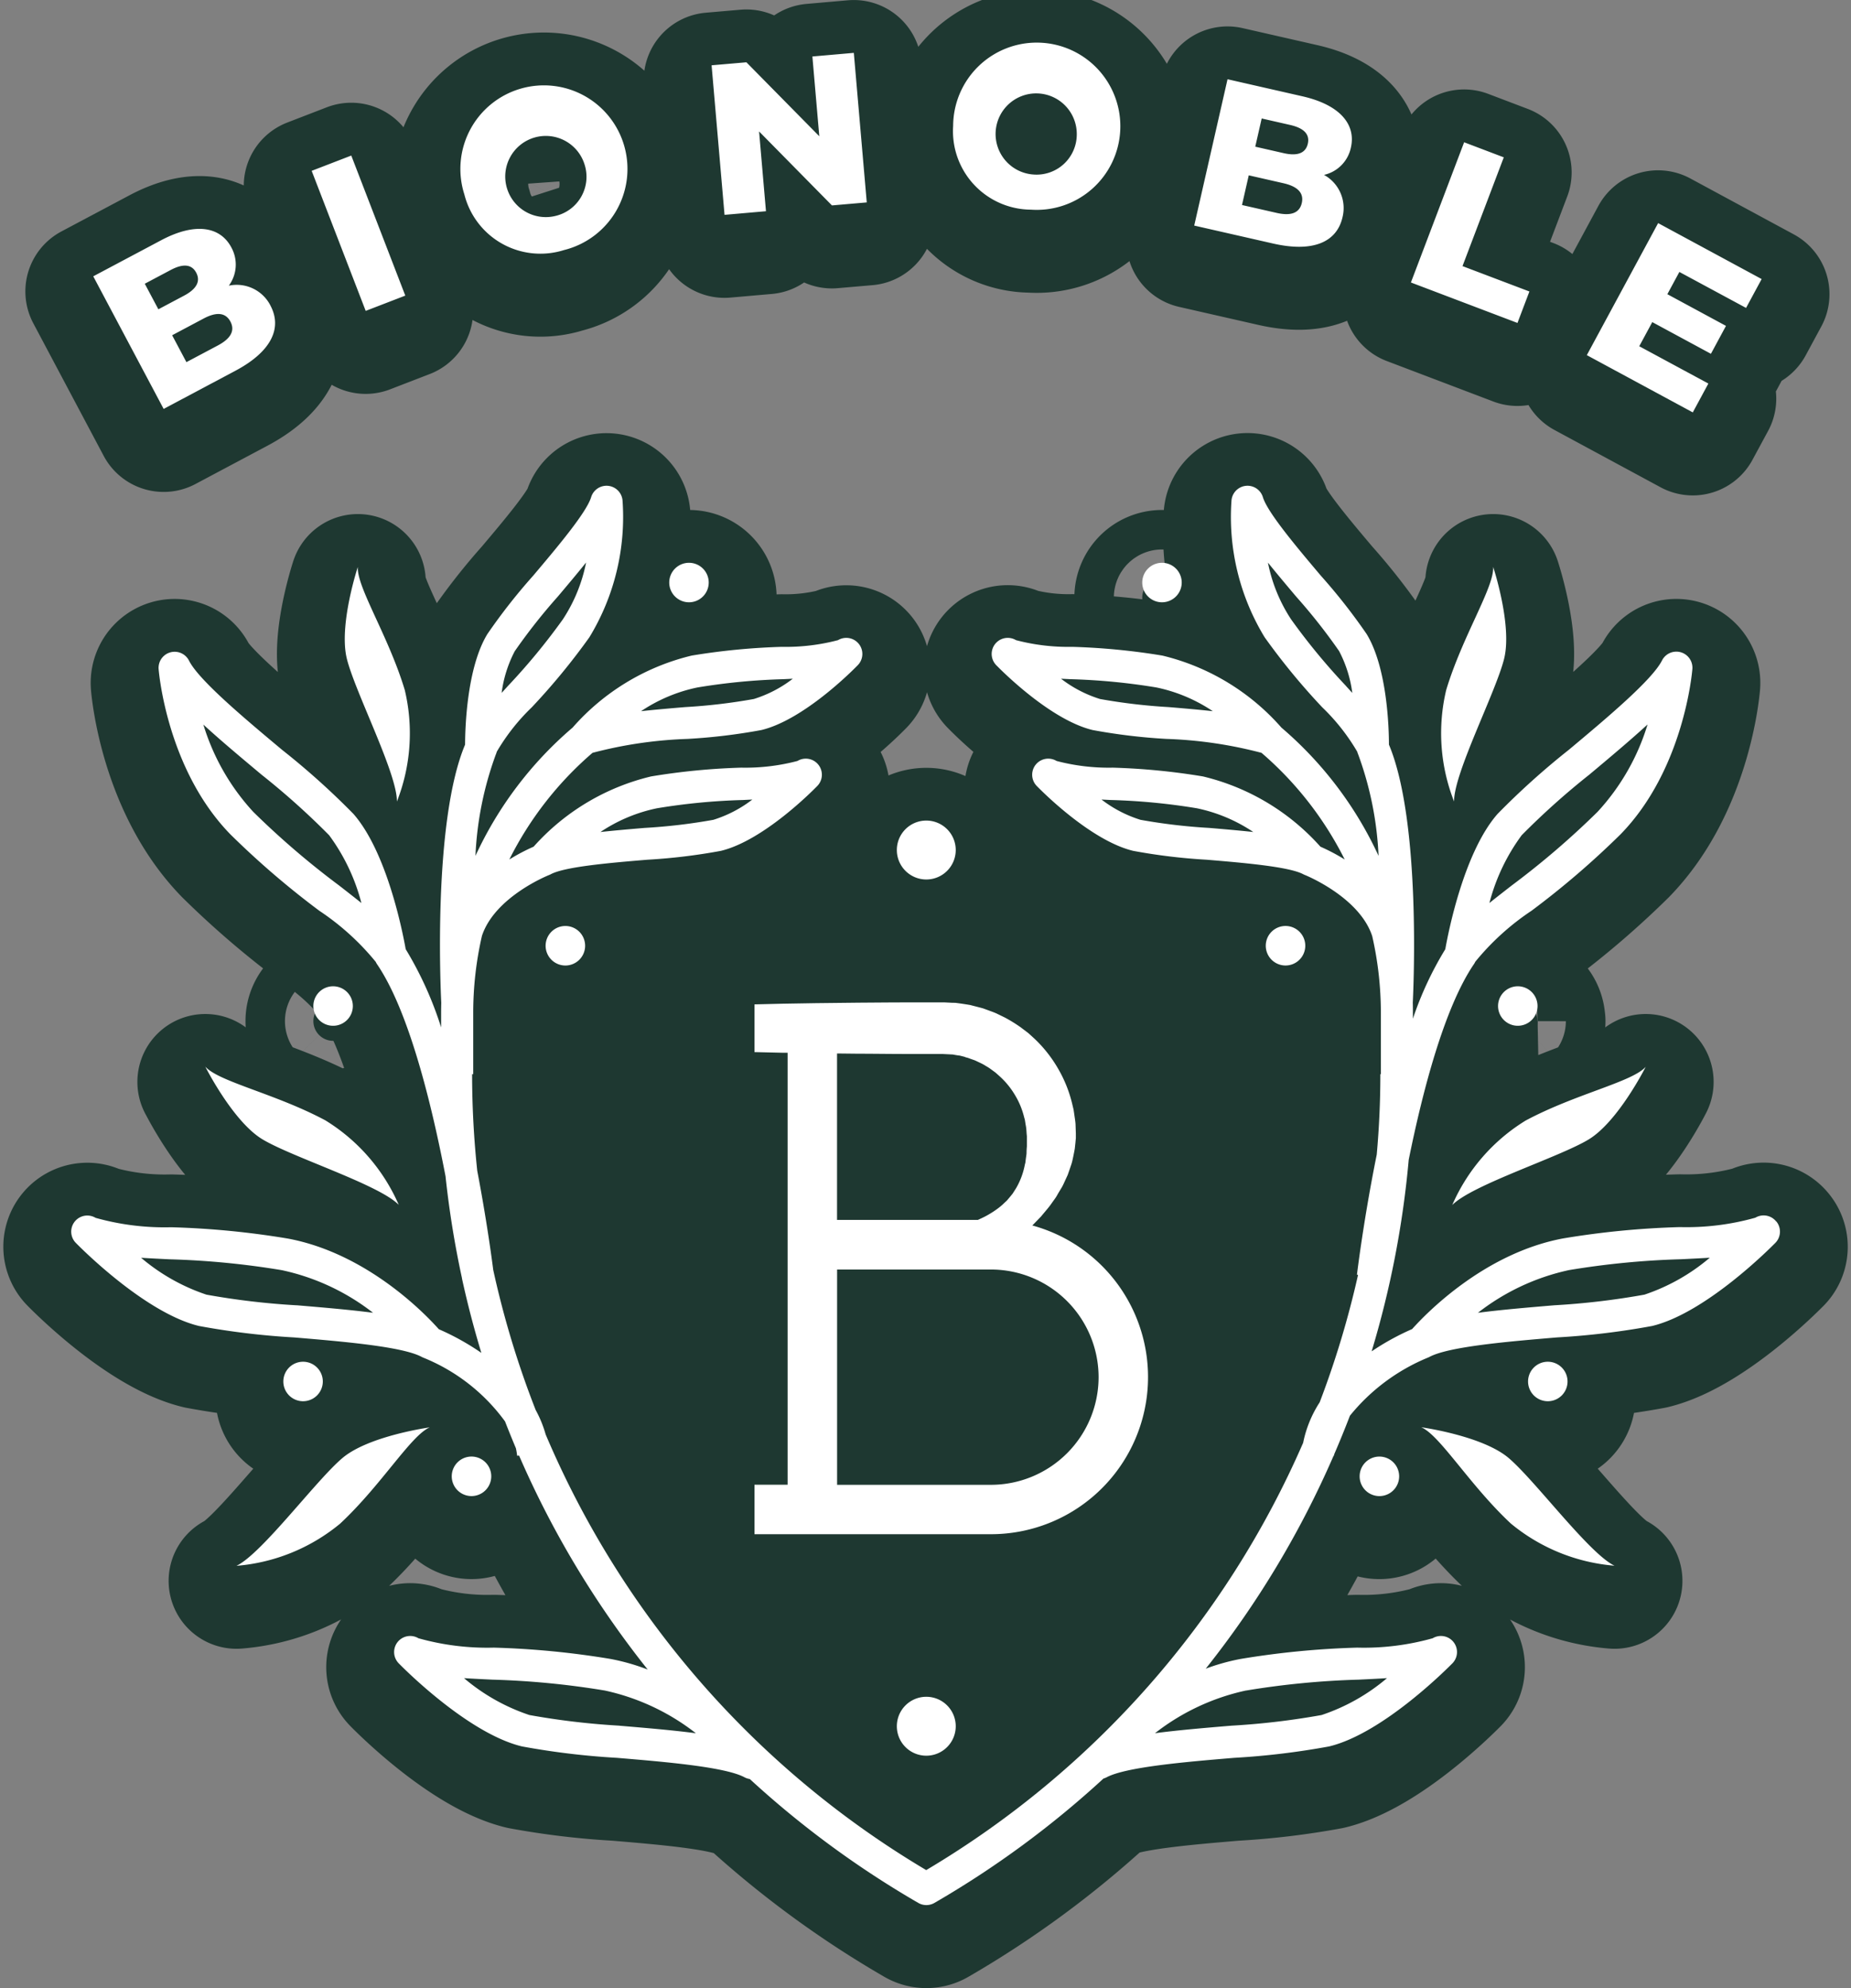 <svg viewBox="0 0 102.141 109.659" height="109.659" width="102.141" xmlns="http://www.w3.org/2000/svg">
  <rect x="0" y="0" width="102.141" height="109.659" fill="#808080" stroke="none"/>
  <g transform="translate(-705.43 -36.587)" data-sanitized-data-name="Group 1546" data-name="Group 1546" id="Group_1546">
    <path fill="#1e3831" transform="translate(0 -20)" d="M720.354,74.276c.671,1.264.02,2.56-1.944,3.6l-3.95,2.1-3.884-7.314,3.741-1.987c1.922-1.021,3.279-.737,3.878.392a1.955,1.955,0,0,1-.139,2.11,2.092,2.092,0,0,1,2.3,1.1m-6.937-1.206.75,1.41,1.421-.754c.689-.366.917-.795.667-1.266s-.727-.511-1.416-.144Zm4.725,2.086c-.267-.5-.77-.543-1.481-.165l-1.734.921.788,1.483,1.734-.92c.711-.378.959-.818.693-1.319m4.485-8.313L724.812,66l2.981,7.725-2.185.843Zm8.425,1.3a4.61,4.61,0,1,1,5.5,3.069,4.328,4.328,0,0,1-5.5-3.069m6.634-1.648a2.239,2.239,0,1,0-1.6,2.834,2.218,2.218,0,0,0,1.6-2.834m14.857-6.16.714,8.249-1.921.166-4.021-4.08.38,4.4-2.286.2-.714-8.249,1.921-.166,4.022,4.08-.381-4.4Zm5.481,4.03a4.613,4.613,0,1,1,4.289,4.619,4.33,4.33,0,0,1-4.289-4.619m6.822.48a2.24,2.24,0,1,0-2.4,2.2,2.218,2.218,0,0,0,2.4-2.2m14.665,4.551c-.318,1.4-1.657,1.952-3.825,1.458l-4.359-.992,1.838-8.072,4.128.94c2.122.483,2.963,1.585,2.679,2.83a1.956,1.956,0,0,1-1.483,1.506,2.088,2.088,0,0,1,1.022,2.33m-2.248-.778c.126-.553-.229-.914-1.013-1.092l-1.914-.436-.373,1.638,1.914.435c.784.179,1.26.008,1.386-.545m-2.213-4.664-.355,1.556,1.568.357c.762.174,1.214,0,1.332-.521s-.216-.862-.977-1.035Zm11.171,1.313,2.188.831-2.278,6,3.692,1.4-.659,1.735L783.284,73ZM799.7,78.577l-.86,1.591L792.99,77.01l3.935-7.283,5.712,3.086-.86,1.592L798.1,72.421l-.663,1.227,3.235,1.748-.831,1.54-3.236-1.748-.719,1.331Zm-41.739,34.158-.394-.02-.1,0H757.1l-1.517,0c-.987,0-1.92.01-2.781.015l-2.349.026-1.812.03-1.578.038v2.632l1.578.037.251,0v23.826h-1.829v2.73h13.049a8.668,8.668,0,0,0,2.283-17.03c.05-.048.1-.1.145-.148l.333-.345.311-.372a4.713,4.713,0,0,0,.3-.39c.094-.136.2-.266.279-.411s.171-.288.256-.433.148-.3.222-.457c.035-.078.073-.155.107-.234l.085-.242.083-.244a2.388,2.388,0,0,0,.078-.255c.044-.183.081-.369.117-.556l.026-.141.012-.108.023-.214.02-.213.005-.054,0-.027,0-.084v-.017l0-.131-.018-.526c-.013-.175-.045-.35-.068-.524l-.039-.262-.062-.258a7.148,7.148,0,0,0-.771-1.966,7.245,7.245,0,0,0-1.288-1.655c-.128-.119-.257-.237-.387-.352l-.415-.314a8.185,8.185,0,0,0-.879-.541l-.461-.224c-.156-.069-.318-.123-.476-.183l-.238-.087c-.081-.025-.163-.045-.244-.067l-.487-.125q-.27-.046-.54-.084l-.267-.036Zm8.094,20.651a5.945,5.945,0,0,1-5.939,5.939h-8.491V127.447h8.491a5.945,5.945,0,0,1,5.939,5.939m-7.36-17.651c.05.013.1.023.15.038l.146.054c.1.037.2.065.293.108l.284.135a2.414,2.414,0,0,1,.276.156,2.158,2.158,0,0,1,.269.173l.259.19.241.216a4.431,4.431,0,0,1,.822,1.009,4.319,4.319,0,0,1,.506,1.212l.045.16.026.163c.015.109.041.217.052.328s.015.221.025.332l.009.083v.01c0-.027,0,.075,0-.057v.08l0,.215,0,.214v.1l-.006.071c-.007.095-.013.191-.012.289a1.081,1.081,0,0,1-.017.161l-.023.167c-.008.056-.014.113-.02.17s-.025.11-.037.165a4.082,4.082,0,0,1-.48,1.283l-.185.291c-.069.091-.143.178-.217.266-.037.043-.071.089-.111.13l-.125.116a3.329,3.329,0,0,1-.252.226,4.951,4.951,0,0,1-.551.38,4.852,4.852,0,0,1-.58.3.743.743,0,0,1-.091.041h-7.769v-9.18l1.181.013c.861,0,1.794.016,2.781.015l1.517,0h.339l.374.019.2.01.127.024c.084.015.169.027.255.037l.3.076m-41.935.531s1.52,3.024,3.151,4.008,6.438,2.5,7.525,3.617a10.281,10.281,0,0,0-4.049-4.66c-2.748-1.471-5.887-2.129-6.627-2.965m10.575-14.636a10.283,10.283,0,0,0,.432-6.159c-.9-2.983-2.657-5.668-2.589-6.782,0,0-1.063,3.213-.606,5.062s2.781,6.323,2.763,7.879m1.814,34.521s-3.354.461-4.812,1.685-4.451,5.283-5.856,5.952a10.28,10.28,0,0,0,5.719-2.325c2.281-2.125,3.918-4.883,4.949-5.312M724.9,112.913A1.089,1.089,0,1,0,723.812,114a1.089,1.089,0,0,0,1.089-1.089m7.638,25.941a1.09,1.09,0,1,0-1.09,1.09,1.09,1.09,0,0,0,1.09-1.09m3-29.267a1.09,1.09,0,1,0,1.089-1.089,1.09,1.09,0,0,0-1.089,1.089m-12.294,24.036a1.089,1.089,0,1,0-1.089,1.089,1.09,1.09,0,0,0,1.089-1.089m20.206-42.981a1.089,1.089,0,1,0-1.089-1.089,1.089,1.089,0,0,0,1.089,1.089m42.118,33.249c1.087-1.113,5.895-2.633,7.525-3.617s3.151-4.008,3.151-4.008c-.74.836-3.879,1.494-6.627,2.965a10.281,10.281,0,0,0-4.049,4.66m2.864-30.14c.457-1.849-.606-5.062-.606-5.062.068,1.114-1.687,3.8-2.589,6.782a10.283,10.283,0,0,0,.432,6.159c-.019-1.556,2.306-6.031,2.763-7.879m.235,44.085c-1.459-1.224-4.812-1.685-4.812-1.685,1.03.429,2.668,3.187,4.948,5.312a10.284,10.284,0,0,0,5.72,2.325c-1.406-.669-4.4-4.727-5.856-5.952M803.445,124.8a.888.888,0,0,0-1.152-.21,14.05,14.05,0,0,1-4.165.518,46.913,46.913,0,0,0-6.446.625c-4.384.823-7.606,4.192-8.329,5.005a13.959,13.959,0,0,0-2.234,1.229,52.9,52.9,0,0,0,2.046-10.568c.778-3.845,1.975-8.4,3.593-10.783h0a.811.811,0,0,0,.079-.138,14.034,14.034,0,0,1,3.109-2.818,46.961,46.961,0,0,0,4.914-4.219c3.472-3.562,3.94-8.888,3.958-9.113a.887.887,0,0,0-1.676-.471c-.545,1.083-3.093,3.215-5.14,4.927a41.974,41.974,0,0,0-3.93,3.534c-1.85,2.1-2.714,6.487-2.889,7.468a18.746,18.746,0,0,0-1.787,3.832v-.32c0-.186,0-.371-.007-.556.039-.781.46-10.019-1.315-14.242,0-.906-.093-4.235-1.231-6.1a32.246,32.246,0,0,0-2.525-3.217c-1.311-1.552-2.942-3.483-3.2-4.333a.887.887,0,0,0-1.732.176,12.754,12.754,0,0,0,1.828,7.551,36.7,36.7,0,0,0,3.178,3.863,11.319,11.319,0,0,1,1.934,2.454.949.949,0,0,0,.052.15,18.579,18.579,0,0,1,1.123,5.592,20.687,20.687,0,0,0-5.36-7.075,12.681,12.681,0,0,0-6.567-3.972,36.9,36.9,0,0,0-4.979-.483,11.322,11.322,0,0,1-3.1-.369.887.887,0,0,0-1.091,1.38c.3.307,2.987,3.015,5.318,3.578a32.214,32.214,0,0,0,4.061.489,23.628,23.628,0,0,1,5.26.769,18.945,18.945,0,0,1,4.59,5.883,10.763,10.763,0,0,0-1.341-.707,12.608,12.608,0,0,0-6.482-3.875,36.758,36.758,0,0,0-4.978-.484,11.316,11.316,0,0,1-3.1-.369.887.887,0,0,0-1.092,1.38c.3.307,2.988,3.015,5.319,3.578a32.191,32.191,0,0,0,4.06.49c2.024.17,4.542.382,5.326.8a.985.985,0,0,0,.1.045c.032.013,3,1.214,3.706,3.369a18.983,18.983,0,0,1,.477,4.231v3.384H781.6q0,2.233-.2,4.439c-.708,3.5-1.061,6.376-1.092,6.625l.061.007a51.01,51.01,0,0,1-2.117,7.029,6.43,6.43,0,0,0-.912,2.232,51.152,51.152,0,0,1-20.8,23.571,51.166,51.166,0,0,1-21-24.031,6.337,6.337,0,0,0-.55-1.346,51.038,51.038,0,0,1-2.343-7.731c-.095-.744-.385-2.867-.881-5.462a50.513,50.513,0,0,1-.284-5.333h.061V113.3a18.985,18.985,0,0,1,.481-4.245c.714-2.166,3.671-3.342,3.7-3.355a.96.96,0,0,0,.1-.045c.784-.419,3.3-.631,5.326-.8a32.233,32.233,0,0,0,4.061-.49c2.33-.563,5.019-3.271,5.318-3.578a.887.887,0,0,0-1.092-1.38,11.313,11.313,0,0,1-3.1.369,36.755,36.755,0,0,0-4.979.484,12.608,12.608,0,0,0-6.482,3.875,10.763,10.763,0,0,0-1.341.707,18.944,18.944,0,0,1,4.59-5.883,23.629,23.629,0,0,1,5.261-.769,32.218,32.218,0,0,0,4.06-.489c2.331-.563,5.02-3.271,5.318-3.578a.887.887,0,0,0-1.091-1.38,11.322,11.322,0,0,1-3.1.369,36.876,36.876,0,0,0-4.978.483,12.681,12.681,0,0,0-6.568,3.972,20.692,20.692,0,0,0-5.361,7.076,18.6,18.6,0,0,1,1.124-5.593.949.949,0,0,0,.052-.15,11.318,11.318,0,0,1,1.934-2.454,36.7,36.7,0,0,0,3.178-3.863,12.755,12.755,0,0,0,1.828-7.551.887.887,0,0,0-1.732-.176c-.258.85-1.889,2.781-3.2,4.333a32.248,32.248,0,0,0-2.525,3.217c-1.138,1.862-1.228,5.191-1.231,6.1-1.775,4.223-1.354,13.461-1.314,14.242-.005.185-.008.37-.008.556v.8a19.859,19.859,0,0,0-1.955-4.315c-.175-.981-1.04-5.364-2.89-7.468A41.807,41.807,0,0,0,721,98.785c-2.047-1.712-4.6-3.844-5.141-4.927a.887.887,0,0,0-1.676.471c.018.225.486,5.551,3.959,9.113a47.055,47.055,0,0,0,4.913,4.219,14.045,14.045,0,0,1,3.11,2.818.878.878,0,0,0,.078.138h0c1.747,2.571,3,7.677,3.772,11.686a52.937,52.937,0,0,0,.906,5.614c0,.023.005.038.005.042h0q.452,2.065,1.066,4.086a13.911,13.911,0,0,0-2.347-1.3c-.722-.813-3.944-4.182-8.329-5.005a46.9,46.9,0,0,0-6.445-.625,14.058,14.058,0,0,1-4.166-.518.887.887,0,0,0-1.092,1.38c.154.157,3.784,3.858,6.8,4.585a41.83,41.83,0,0,0,5.247.631c2.66.224,5.97.5,7.039,1.074a.816.816,0,0,0,.1.046,10.393,10.393,0,0,1,4.5,3.514q.29.744.6,1.48a4.03,4.03,0,0,1,.068.413l.106-.011a52.275,52.275,0,0,0,2.919,5.734,52.871,52.871,0,0,0,4.178,6.069,11.806,11.806,0,0,0-2.038-.582,47.1,47.1,0,0,0-6.446-.626,14.052,14.052,0,0,1-4.165-.517.887.887,0,0,0-1.092,1.379c.153.157,3.783,3.858,6.8,4.586a42,42,0,0,0,5.246.631c2.66.223,5.97.5,7.04,1.074a.875.875,0,0,0,.289.094,52.852,52.852,0,0,0,9.3,6.835.888.888,0,0,0,.888,0,52.857,52.857,0,0,0,9.329-6.861.905.905,0,0,0,.172-.068c1.069-.572,4.38-.851,7.039-1.074a42.017,42.017,0,0,0,5.247-.631c3.012-.728,6.643-4.429,6.8-4.586a.887.887,0,0,0-1.092-1.379,14.058,14.058,0,0,1-4.165.517,47.082,47.082,0,0,0-6.446.626,11.76,11.76,0,0,0-1.912.535,52.285,52.285,0,0,0,7.056-11.747l.02,0c0-.025.008-.049.011-.074q.457-1.058.87-2.133a10.848,10.848,0,0,1,4.292-3.2.956.956,0,0,0,.1-.045c1.07-.572,4.38-.85,7.04-1.074a41.808,41.808,0,0,0,5.246-.631c3.013-.727,6.643-4.428,6.8-4.585a.887.887,0,0,0,.06-1.17M789.4,103.49a41.463,41.463,0,0,1,3.735-3.344c1.148-.96,2.266-1.9,3.21-2.764a12.407,12.407,0,0,1-2.761,4.821,45.66,45.66,0,0,1-4.732,4.058c-.442.344-.855.665-1.234.969a10.894,10.894,0,0,1,1.782-3.74m-9.7-8.238a34.976,34.976,0,0,1-3.028-3.672,8.77,8.77,0,0,1-1.275-3.126c.456.566.979,1.19,1.56,1.878a31.587,31.587,0,0,1,2.366,3,6.857,6.857,0,0,1,.729,2.311l-.352-.388m-9.778,1.169a31.937,31.937,0,0,1-3.793-.447,6.866,6.866,0,0,1-2.149-1.118l.523.025a34.939,34.939,0,0,1,4.738.456,8.775,8.775,0,0,1,3.112,1.309c-.723-.079-1.533-.15-2.431-.225m2.234,6.664a31.467,31.467,0,0,1-3.793-.447,6.869,6.869,0,0,1-2.15-1.118l.524.026a34.758,34.758,0,0,1,4.737.455,8.781,8.781,0,0,1,3.113,1.309c-.723-.078-1.534-.15-2.431-.225M741.689,102a34.756,34.756,0,0,1,4.738-.455l.523-.026a6.87,6.87,0,0,1-2.15,1.118,31.465,31.465,0,0,1-3.793.447c-.9.075-1.713.147-2.438.226a8.782,8.782,0,0,1,3.12-1.31m2.233-6.664a34.941,34.941,0,0,1,4.738-.456l.523-.025a6.865,6.865,0,0,1-2.149,1.118,31.909,31.909,0,0,1-3.793.447c-.9.075-1.708.146-2.431.225a8.776,8.776,0,0,1,3.112-1.309M733.84,93.329a31.746,31.746,0,0,1,2.366-3c.583-.69,1.108-1.316,1.565-1.884a8.8,8.8,0,0,1-1.28,3.132,34.984,34.984,0,0,1-3.028,3.672l-.352.388a6.854,6.854,0,0,1,.729-2.311m-9.7,12.932a45.559,45.559,0,0,1-4.733-4.058,12.411,12.411,0,0,1-2.755-4.816c.942.866,2.059,1.8,3.205,2.759a41.6,41.6,0,0,1,3.735,3.344,10.9,10.9,0,0,1,1.78,3.738c-.378-.3-.79-.624-1.232-.967m-2.338,23.159a41.321,41.321,0,0,1-4.979-.587,10.9,10.9,0,0,1-3.606-2.034c.484.03,1.005.056,1.565.083a45.4,45.4,0,0,1,6.2.6,12.422,12.422,0,0,1,5.025,2.355c-1.27-.166-2.721-.288-4.209-.414m17.814,23.19a41.292,41.292,0,0,1-4.979-.588,10.88,10.88,0,0,1-3.606-2.034c.484.031,1.006.056,1.565.083a45.743,45.743,0,0,1,6.205.6,12.424,12.424,0,0,1,5.024,2.356c-1.27-.167-2.72-.289-4.209-.414m34.575-1.942a45.743,45.743,0,0,1,6.205-.6c.56-.027,1.082-.052,1.566-.083a10.873,10.873,0,0,1-3.607,2.034,41.317,41.317,0,0,1-4.979.588c-1.491.125-2.945.248-4.216.415a12.413,12.413,0,0,1,5.031-2.357m21.978-21.835a41.348,41.348,0,0,1-4.979.587c-1.489.126-2.939.248-4.209.414a12.424,12.424,0,0,1,5.024-2.355,45.425,45.425,0,0,1,6.205-.6c.559-.027,1.081-.053,1.565-.083a10.907,10.907,0,0,1-3.606,2.034m-5.9-15.92A1.089,1.089,0,1,0,789.188,114a1.09,1.09,0,0,0,1.089-1.089m-9.816,25.941a1.09,1.09,0,1,0,1.089-1.089,1.09,1.09,0,0,0-1.089,1.089m-3-29.267a1.09,1.09,0,1,0-1.09,1.09,1.09,1.09,0,0,0,1.09-1.09m14.472,24.036a1.089,1.089,0,1,0-1.089,1.089,1.089,1.089,0,0,0,1.089-1.089M769.55,90.642a1.089,1.089,0,1,0-1.089-1.089,1.089,1.089,0,0,0,1.089,1.089m-13.006,15.295a1.625,1.625,0,1,0-1.625-1.625,1.626,1.626,0,0,0,1.625,1.625m-1.625,46.707a1.625,1.625,0,1,0,1.625-1.625,1.625,1.625,0,0,0-1.625,1.625" data-sanitized-data-name="Path 1696" data-name="Path 1696" id="Path_1696"></path>
    <path stroke-width="7.492" stroke-linejoin="round" stroke-linecap="round" stroke="#1e3831" fill="none" transform="translate(0 -20)" d="M720.354,74.276c.671,1.264.02,2.56-1.944,3.6l-3.95,2.1-3.884-7.314,3.741-1.987c1.922-1.021,3.279-.737,3.878.392a1.955,1.955,0,0,1-.139,2.11A2.092,2.092,0,0,1,720.354,74.276Zm-6.937-1.206.75,1.41,1.421-.754c.689-.366.917-.795.667-1.266s-.727-.511-1.416-.144Zm4.725,2.086c-.267-.5-.77-.543-1.481-.165l-1.734.921.788,1.483,1.734-.92C718.16,76.1,718.408,75.657,718.142,75.156Zm4.485-8.313L724.812,66l2.981,7.725-2.185.843Zm8.425,1.3a4.61,4.61,0,1,1,5.5,3.069A4.328,4.328,0,0,1,731.052,68.141Zm6.634-1.648a2.239,2.239,0,1,0-1.6,2.834A2.218,2.218,0,0,0,737.686,66.493Zm14.857-6.16.714,8.249-1.921.166-4.021-4.08.38,4.4-2.286.2-.714-8.249,1.921-.166,4.022,4.08-.381-4.4Zm5.481,4.03a4.613,4.613,0,1,1,4.289,4.619A4.33,4.33,0,0,1,758.024,64.363Zm6.822.48a2.24,2.24,0,1,0-2.4,2.2A2.218,2.218,0,0,0,764.846,64.843Zm14.665,4.551c-.318,1.4-1.657,1.952-3.825,1.458l-4.359-.992,1.838-8.072,4.128.94c2.122.483,2.963,1.585,2.679,2.83a1.956,1.956,0,0,1-1.483,1.506A2.088,2.088,0,0,1,779.511,69.394Zm-2.248-.778c.126-.553-.229-.914-1.013-1.092l-1.914-.436-.373,1.638,1.914.435C776.661,69.34,777.137,69.169,777.263,68.616Zm-2.213-4.664-.355,1.556,1.568.357c.762.174,1.214,0,1.332-.521s-.216-.862-.977-1.035Zm11.171,1.313,2.188.831-2.278,6,3.692,1.4-.659,1.735L783.284,73ZM799.7,78.577l-.86,1.591L792.99,77.01l3.935-7.283,5.712,3.086-.86,1.592L798.1,72.421l-.663,1.227,3.235,1.748-.831,1.54-3.236-1.748-.719,1.331Zm-41.739,34.158-.394-.02-.1,0H757.1l-1.517,0c-.987,0-1.92.01-2.781.015l-2.349.026-1.812.03-1.578.038v2.632l1.578.037.251,0v23.826h-1.829v2.73h13.049a8.668,8.668,0,0,0,2.283-17.03c.05-.048.1-.1.145-.148l.333-.345.311-.372a4.713,4.713,0,0,0,.3-.39c.094-.136.2-.266.279-.411s.171-.288.256-.433.148-.3.222-.457c.035-.078.073-.155.107-.234l.085-.242.083-.244a2.388,2.388,0,0,0,.078-.255c.044-.183.081-.369.117-.556l.026-.141.012-.108.023-.214.02-.213.005-.054,0-.027,0-.084v-.017l0-.131-.018-.526c-.013-.175-.045-.35-.068-.524l-.039-.262-.062-.258a7.148,7.148,0,0,0-.771-1.966,7.245,7.245,0,0,0-1.288-1.655c-.128-.119-.257-.237-.387-.352l-.415-.314a8.185,8.185,0,0,0-.879-.541l-.461-.224c-.156-.069-.318-.123-.476-.183l-.238-.087c-.081-.025-.163-.045-.244-.067l-.487-.125q-.27-.046-.54-.084l-.267-.036Zm8.094,20.651a5.945,5.945,0,0,1-5.939,5.939h-8.491V127.447h8.491A5.945,5.945,0,0,1,766.052,133.386Zm-7.36-17.651c.05.013.1.023.15.038l.146.054c.1.037.2.065.293.108l.284.135a2.414,2.414,0,0,1,.276.156,2.158,2.158,0,0,1,.269.173l.259.19.241.216a4.431,4.431,0,0,1,.822,1.009,4.319,4.319,0,0,1,.506,1.212l.045.16.026.163c.015.109.041.217.052.328s.015.221.025.332l.009.083v.01c0-.027,0,.075,0-.057v.08l0,.215,0,.214v.1l-.006.071c-.007.095-.013.191-.012.289a1.081,1.081,0,0,1-.017.161l-.023.167c-.008.056-.014.113-.02.17s-.025.11-.037.165a4.082,4.082,0,0,1-.48,1.283l-.185.291c-.069.091-.143.178-.217.266-.037.043-.071.089-.111.13l-.125.116a3.329,3.329,0,0,1-.252.226,4.951,4.951,0,0,1-.551.38,4.852,4.852,0,0,1-.58.3.743.743,0,0,1-.091.041h-7.769v-9.18l1.181.013c.861,0,1.794.016,2.781.015l1.517,0h.339l.374.019.2.01.127.024c.084.015.169.027.255.037Zm-41.935.531s1.52,3.024,3.151,4.008,6.438,2.5,7.525,3.617a10.281,10.281,0,0,0-4.049-4.66C720.636,117.76,717.5,117.1,716.757,116.266Zm10.575-14.636a10.283,10.283,0,0,0,.432-6.159c-.9-2.983-2.657-5.668-2.589-6.782,0,0-1.063,3.213-.606,5.062S727.35,100.074,727.332,101.63Zm1.814,34.521s-3.354.461-4.812,1.685-4.451,5.283-5.856,5.952a10.28,10.28,0,0,0,5.719-2.325C726.478,139.338,728.115,136.58,729.146,136.151ZM724.9,112.913A1.089,1.089,0,1,0,723.812,114,1.089,1.089,0,0,0,724.9,112.913Zm7.638,25.941a1.09,1.09,0,1,0-1.09,1.09A1.09,1.09,0,0,0,732.539,138.854Zm3-29.267a1.09,1.09,0,1,0,1.089-1.089A1.09,1.09,0,0,0,735.537,109.587Zm-12.294,24.036a1.089,1.089,0,1,0-1.089,1.089A1.09,1.09,0,0,0,723.243,133.623Zm20.206-42.981a1.089,1.089,0,1,0-1.089-1.089A1.089,1.089,0,0,0,743.449,90.642Zm42.118,33.249c1.087-1.113,5.895-2.633,7.525-3.617s3.151-4.008,3.151-4.008c-.74.836-3.879,1.494-6.627,2.965A10.281,10.281,0,0,0,785.567,123.891Zm2.864-30.14c.457-1.849-.606-5.062-.606-5.062.068,1.114-1.687,3.8-2.589,6.782a10.283,10.283,0,0,0,.432,6.159C785.649,100.074,787.974,95.6,788.431,93.751Zm.235,44.085c-1.459-1.224-4.812-1.685-4.812-1.685,1.03.429,2.668,3.187,4.948,5.312a10.284,10.284,0,0,0,5.72,2.325C793.116,143.119,790.124,139.061,788.666,137.836ZM803.445,124.8a.888.888,0,0,0-1.152-.21,14.05,14.05,0,0,1-4.165.518,46.913,46.913,0,0,0-6.446.625c-4.384.823-7.606,4.192-8.329,5.005a13.959,13.959,0,0,0-2.234,1.229,52.9,52.9,0,0,0,2.046-10.568c.778-3.845,1.975-8.4,3.593-10.783h0a.811.811,0,0,0,.079-.138,14.034,14.034,0,0,1,3.109-2.818,46.961,46.961,0,0,0,4.914-4.219c3.472-3.562,3.94-8.888,3.958-9.113a.887.887,0,0,0-1.676-.471c-.545,1.083-3.093,3.215-5.14,4.927a41.974,41.974,0,0,0-3.93,3.534c-1.85,2.1-2.714,6.487-2.889,7.468a18.746,18.746,0,0,0-1.787,3.832v-.32c0-.186,0-.371-.007-.556.039-.781.46-10.019-1.315-14.242,0-.906-.093-4.235-1.231-6.1a32.246,32.246,0,0,0-2.525-3.217c-1.311-1.552-2.942-3.483-3.2-4.333a.887.887,0,0,0-1.732.176,12.754,12.754,0,0,0,1.828,7.551,36.7,36.7,0,0,0,3.178,3.863,11.319,11.319,0,0,1,1.934,2.454.949.949,0,0,0,.052.15,18.579,18.579,0,0,1,1.123,5.592,20.687,20.687,0,0,0-5.36-7.075,12.681,12.681,0,0,0-6.567-3.972,36.9,36.9,0,0,0-4.979-.483,11.322,11.322,0,0,1-3.1-.369.887.887,0,0,0-1.091,1.38c.3.307,2.987,3.015,5.318,3.578a32.214,32.214,0,0,0,4.061.489,23.628,23.628,0,0,1,5.26.769,18.945,18.945,0,0,1,4.59,5.883,10.763,10.763,0,0,0-1.341-.707,12.608,12.608,0,0,0-6.482-3.875,36.758,36.758,0,0,0-4.978-.484,11.316,11.316,0,0,1-3.1-.369.887.887,0,0,0-1.092,1.38c.3.307,2.988,3.015,5.319,3.578a32.191,32.191,0,0,0,4.06.49c2.024.17,4.542.382,5.326.8a.985.985,0,0,0,.1.045c.032.013,3,1.214,3.706,3.369a18.983,18.983,0,0,1,.477,4.231v3.384H781.6q0,2.233-.2,4.439c-.708,3.5-1.061,6.376-1.092,6.625l.061.007a51.01,51.01,0,0,1-2.117,7.029,6.43,6.43,0,0,0-.912,2.232,51.152,51.152,0,0,1-20.8,23.571,51.166,51.166,0,0,1-21-24.031,6.337,6.337,0,0,0-.55-1.346,51.038,51.038,0,0,1-2.343-7.731c-.095-.744-.385-2.867-.881-5.462a50.513,50.513,0,0,1-.284-5.333h.061V113.3a18.985,18.985,0,0,1,.481-4.245c.714-2.166,3.671-3.342,3.7-3.355a.96.96,0,0,0,.1-.045c.784-.419,3.3-.631,5.326-.8a32.233,32.233,0,0,0,4.061-.49c2.33-.563,5.019-3.271,5.318-3.578a.887.887,0,0,0-1.092-1.38,11.313,11.313,0,0,1-3.1.369,36.755,36.755,0,0,0-4.979.484,12.608,12.608,0,0,0-6.482,3.875,10.763,10.763,0,0,0-1.341.707,18.944,18.944,0,0,1,4.59-5.883,23.629,23.629,0,0,1,5.261-.769,32.218,32.218,0,0,0,4.06-.489c2.331-.563,5.02-3.271,5.318-3.578a.887.887,0,0,0-1.091-1.38,11.322,11.322,0,0,1-3.1.369,36.876,36.876,0,0,0-4.978.483,12.681,12.681,0,0,0-6.568,3.972,20.692,20.692,0,0,0-5.361,7.076,18.6,18.6,0,0,1,1.124-5.593.949.949,0,0,0,.052-.15,11.318,11.318,0,0,1,1.934-2.454,36.7,36.7,0,0,0,3.178-3.863,12.755,12.755,0,0,0,1.828-7.551.887.887,0,0,0-1.732-.176c-.258.85-1.889,2.781-3.2,4.333a32.248,32.248,0,0,0-2.525,3.217c-1.138,1.862-1.228,5.191-1.231,6.1-1.775,4.223-1.354,13.461-1.314,14.242-.005.185-.008.37-.008.556v.8a19.859,19.859,0,0,0-1.955-4.315c-.175-.981-1.04-5.364-2.89-7.468A41.807,41.807,0,0,0,721,98.785c-2.047-1.712-4.6-3.844-5.141-4.927a.887.887,0,0,0-1.676.471c.018.225.486,5.551,3.959,9.113a47.055,47.055,0,0,0,4.913,4.219,14.045,14.045,0,0,1,3.11,2.818.878.878,0,0,0,.078.138h0c1.747,2.571,3,7.677,3.772,11.686a52.937,52.937,0,0,0,.906,5.614c0,.023.005.038.005.042h0q.452,2.065,1.066,4.086a13.911,13.911,0,0,0-2.347-1.3c-.722-.813-3.944-4.182-8.329-5.005a46.9,46.9,0,0,0-6.445-.625,14.058,14.058,0,0,1-4.166-.518.887.887,0,0,0-1.092,1.38c.154.157,3.784,3.858,6.8,4.585a41.83,41.83,0,0,0,5.247.631c2.66.224,5.97.5,7.039,1.074a.816.816,0,0,0,.1.046,10.393,10.393,0,0,1,4.5,3.514q.29.744.6,1.48a4.03,4.03,0,0,1,.068.413l.106-.011a52.275,52.275,0,0,0,2.919,5.734,52.871,52.871,0,0,0,4.178,6.069,11.806,11.806,0,0,0-2.038-.582,47.1,47.1,0,0,0-6.446-.626,14.052,14.052,0,0,1-4.165-.517.887.887,0,0,0-1.092,1.379c.153.157,3.783,3.858,6.8,4.586a42,42,0,0,0,5.246.631c2.66.223,5.97.5,7.04,1.074a.875.875,0,0,0,.289.094,52.852,52.852,0,0,0,9.3,6.835.888.888,0,0,0,.888,0,52.857,52.857,0,0,0,9.329-6.861.905.905,0,0,0,.172-.068c1.069-.572,4.38-.851,7.039-1.074a42.017,42.017,0,0,0,5.247-.631c3.012-.728,6.643-4.429,6.8-4.586a.887.887,0,0,0-1.092-1.379,14.058,14.058,0,0,1-4.165.517,47.082,47.082,0,0,0-6.446.626,11.76,11.76,0,0,0-1.912.535,52.285,52.285,0,0,0,7.056-11.747l.02,0c0-.025.008-.049.011-.074q.457-1.058.87-2.133a10.848,10.848,0,0,1,4.292-3.2.956.956,0,0,0,.1-.045c1.07-.572,4.38-.85,7.04-1.074a41.808,41.808,0,0,0,5.246-.631c3.013-.727,6.643-4.428,6.8-4.585A.887.887,0,0,0,803.445,124.8ZM789.4,103.49a41.463,41.463,0,0,1,3.735-3.344c1.148-.96,2.266-1.9,3.21-2.764a12.407,12.407,0,0,1-2.761,4.821,45.66,45.66,0,0,1-4.732,4.058c-.442.344-.855.665-1.234.969A10.894,10.894,0,0,1,789.4,103.49Zm-9.7-8.238a34.976,34.976,0,0,1-3.028-3.672,8.77,8.77,0,0,1-1.275-3.126c.456.566.979,1.19,1.56,1.878a31.587,31.587,0,0,1,2.366,3,6.857,6.857,0,0,1,.729,2.311Zm-9.778,1.169a31.937,31.937,0,0,1-3.793-.447,6.866,6.866,0,0,1-2.149-1.118l.523.025a34.939,34.939,0,0,1,4.738.456,8.775,8.775,0,0,1,3.112,1.309C771.635,96.567,770.825,96.5,769.927,96.421Zm2.234,6.664a31.467,31.467,0,0,1-3.793-.447,6.869,6.869,0,0,1-2.15-1.118l.524.026a34.758,34.758,0,0,1,4.737.455,8.781,8.781,0,0,1,3.113,1.309C773.869,103.232,773.058,103.16,772.161,103.085ZM741.689,102a34.756,34.756,0,0,1,4.738-.455l.523-.026a6.87,6.87,0,0,1-2.15,1.118,31.465,31.465,0,0,1-3.793.447c-.9.075-1.713.147-2.438.226A8.782,8.782,0,0,1,741.689,102Zm2.233-6.664a34.941,34.941,0,0,1,4.738-.456l.523-.025a6.865,6.865,0,0,1-2.149,1.118,31.909,31.909,0,0,1-3.793.447c-.9.075-1.708.146-2.431.225A8.776,8.776,0,0,1,743.922,95.337ZM733.84,93.329a31.746,31.746,0,0,1,2.366-3c.583-.69,1.108-1.316,1.565-1.884a8.8,8.8,0,0,1-1.28,3.132,34.984,34.984,0,0,1-3.028,3.672l-.352.388A6.854,6.854,0,0,1,733.84,93.329Zm-9.7,12.932a45.559,45.559,0,0,1-4.733-4.058,12.411,12.411,0,0,1-2.755-4.816c.942.866,2.059,1.8,3.205,2.759a41.6,41.6,0,0,1,3.735,3.344,10.9,10.9,0,0,1,1.78,3.738C725,106.925,724.586,106.6,724.144,106.261Zm-2.338,23.159a41.321,41.321,0,0,1-4.979-.587,10.9,10.9,0,0,1-3.606-2.034c.484.03,1.005.056,1.565.083a45.4,45.4,0,0,1,6.2.6,12.422,12.422,0,0,1,5.025,2.355C724.745,129.668,723.294,129.546,721.806,129.42Zm17.814,23.19a41.292,41.292,0,0,1-4.979-.588,10.88,10.88,0,0,1-3.606-2.034c.484.031,1.006.056,1.565.083a45.743,45.743,0,0,1,6.205.6,12.424,12.424,0,0,1,5.024,2.356C742.559,152.857,741.109,152.735,739.62,152.61Zm34.575-1.942a45.743,45.743,0,0,1,6.205-.6c.56-.027,1.082-.052,1.566-.083a10.873,10.873,0,0,1-3.607,2.034,41.317,41.317,0,0,1-4.979.588c-1.491.125-2.945.248-4.216.415A12.413,12.413,0,0,1,774.2,150.668Zm21.978-21.835a41.348,41.348,0,0,1-4.979.587c-1.489.126-2.939.248-4.209.414a12.424,12.424,0,0,1,5.024-2.355,45.425,45.425,0,0,1,6.205-.6c.559-.027,1.081-.053,1.565-.083A10.907,10.907,0,0,1,796.173,128.833Zm-5.9-15.92A1.089,1.089,0,1,0,789.188,114,1.09,1.09,0,0,0,790.277,112.913Zm-9.816,25.941a1.09,1.09,0,1,0,1.089-1.089A1.09,1.09,0,0,0,780.461,138.854Zm-3-29.267a1.09,1.09,0,1,0-1.09,1.09A1.09,1.09,0,0,0,777.463,109.587Zm14.472,24.036a1.089,1.089,0,1,0-1.089,1.089A1.089,1.089,0,0,0,791.935,133.623ZM769.55,90.642a1.089,1.089,0,1,0-1.089-1.089A1.089,1.089,0,0,0,769.55,90.642Zm-13.006,15.295a1.625,1.625,0,1,0-1.625-1.625A1.626,1.626,0,0,0,756.544,105.937Zm-1.625,46.707a1.625,1.625,0,1,0,1.625-1.625A1.625,1.625,0,0,0,754.919,152.644Z" data-sanitized-data-name="Path 1697" data-name="Path 1697" id="Path_1697"></path>
    <path fill="#1e3831" transform="translate(0 -20)" d="M726.164,110.479l15.006,39.028,15.374,11.078,21.074-14.13,9.139-35.838-11.718-11.66Z" data-sanitized-data-name="Path 1698" data-name="Path 1698" id="Path_1698"></path>
    <path fill="#fff" transform="translate(0 -20)" d="M720.354,73.443c.671,1.264.02,2.56-1.944,3.6l-3.95,2.1-3.884-7.314,3.741-1.987c1.922-1.021,3.279-.737,3.878.392a1.955,1.955,0,0,1-.139,2.11,2.092,2.092,0,0,1,2.3,1.1m-6.937-1.206.75,1.41,1.421-.754c.689-.366.917-.795.667-1.266s-.727-.511-1.416-.144Zm4.725,2.086c-.267-.5-.77-.543-1.481-.165l-1.734.921.788,1.483,1.734-.92c.711-.378.959-.818.693-1.319m4.485-8.313,2.185-.843,2.981,7.725-2.185.843Zm8.425,1.3a4.61,4.61,0,1,1,5.5,3.069,4.328,4.328,0,0,1-5.5-3.069m6.634-1.648a2.239,2.239,0,1,0-1.6,2.834,2.217,2.217,0,0,0,1.6-2.834m14.857-6.16.714,8.249-1.921.166-4.021-4.08.38,4.4-2.286.2-.714-8.249,1.921-.166,4.022,4.08-.381-4.4Zm5.481,4.03a4.613,4.613,0,1,1,4.289,4.619,4.33,4.33,0,0,1-4.289-4.619m6.822.48a2.24,2.24,0,1,0-2.4,2.2,2.218,2.218,0,0,0,2.4-2.2m14.665,4.551c-.318,1.4-1.657,1.952-3.825,1.458l-4.359-.992,1.838-8.072,4.128.94c2.122.483,2.963,1.585,2.679,2.83a1.956,1.956,0,0,1-1.483,1.506,2.088,2.088,0,0,1,1.022,2.33m-2.248-.778c.126-.553-.229-.914-1.013-1.092l-1.914-.436-.373,1.638,1.914.435c.784.179,1.26.008,1.386-.545m-2.213-4.664-.355,1.556,1.568.357c.762.174,1.214,0,1.332-.521s-.216-.862-.977-1.035Zm11.171,1.313,2.188.831-2.278,6,3.692,1.4-.659,1.735-5.88-2.232ZM799.7,77.744l-.86,1.591-5.847-3.158,3.935-7.283,5.712,3.086-.86,1.592L798.1,71.588l-.663,1.227,3.235,1.748-.831,1.54-3.236-1.748-.719,1.331ZM757.958,111.9l-.394-.02-.1,0H757.1l-1.517,0c-.987,0-1.92.01-2.781.015l-2.349.026-1.812.03-1.578.038v2.632l1.578.037.251,0v23.826h-1.829v2.73h13.049a8.668,8.668,0,0,0,2.283-17.03c.05-.048.1-.1.145-.148l.333-.345.311-.372a4.713,4.713,0,0,0,.3-.39c.094-.136.2-.266.279-.411s.171-.288.256-.433.148-.3.222-.457c.035-.078.073-.155.107-.234l.085-.242.083-.244a2.387,2.387,0,0,0,.078-.255c.044-.183.081-.369.117-.556l.026-.141.012-.108.023-.214.02-.213.005-.054,0-.027,0-.084v-.017l0-.131-.018-.526c-.013-.175-.045-.35-.068-.524l-.039-.262-.062-.258a7.148,7.148,0,0,0-.771-1.966,7.245,7.245,0,0,0-1.288-1.655c-.128-.119-.257-.237-.387-.352l-.415-.314a8.185,8.185,0,0,0-.879-.541l-.461-.224c-.156-.069-.318-.123-.476-.183l-.238-.087c-.081-.025-.163-.045-.244-.067l-.487-.125q-.27-.046-.54-.084l-.267-.036Zm8.094,20.651a5.945,5.945,0,0,1-5.939,5.939h-8.491V126.614h8.491a5.945,5.945,0,0,1,5.939,5.939m-7.36-17.651c.05.013.1.023.15.038l.146.054c.1.037.2.065.293.108l.284.135a2.414,2.414,0,0,1,.276.156,2.158,2.158,0,0,1,.269.173l.259.19.241.216a4.431,4.431,0,0,1,.822,1.009,4.319,4.319,0,0,1,.506,1.212l.045.16.026.163c.015.109.041.217.052.328s.015.221.025.332l.009.083v.01c0-.027,0,.075,0-.057v.08l0,.215,0,.214v.1l-.006.071c-.007.095-.013.191-.012.289a1.081,1.081,0,0,1-.017.161l-.023.167c-.008.056-.014.113-.02.17s-.025.11-.037.165a4.082,4.082,0,0,1-.48,1.283l-.185.291c-.069.091-.143.178-.217.266-.037.043-.071.089-.111.13l-.125.116a3.329,3.329,0,0,1-.252.226,4.951,4.951,0,0,1-.551.38,4.852,4.852,0,0,1-.58.3.743.743,0,0,1-.091.041h-7.769v-9.18l1.181.013c.861,0,1.794.016,2.781.015l1.517,0h.339l.374.019.2.01.127.024c.084.015.169.027.255.037l.3.076m-41.935.531s1.52,3.024,3.151,4.008,6.438,2.5,7.525,3.617a10.281,10.281,0,0,0-4.049-4.66c-2.748-1.471-5.887-2.129-6.627-2.965M727.332,100.8a10.283,10.283,0,0,0,.432-6.159c-.9-2.983-2.657-5.668-2.589-6.782,0,0-1.063,3.213-.606,5.062s2.781,6.323,2.763,7.879m1.814,34.521s-3.354.461-4.812,1.685-4.451,5.283-5.856,5.952a10.28,10.28,0,0,0,5.719-2.325c2.281-2.125,3.918-4.883,4.949-5.312M724.9,112.08a1.089,1.089,0,1,0-1.089,1.089,1.089,1.089,0,0,0,1.089-1.089m7.638,25.941a1.09,1.09,0,1,0-1.09,1.09,1.09,1.09,0,0,0,1.09-1.09m3-29.267a1.09,1.09,0,1,0,1.089-1.089,1.09,1.09,0,0,0-1.089,1.089M723.243,132.79a1.089,1.089,0,1,0-1.089,1.089,1.09,1.09,0,0,0,1.089-1.089m20.206-42.981a1.089,1.089,0,1,0-1.089-1.089,1.089,1.089,0,0,0,1.089,1.089m42.118,33.249c1.087-1.113,5.895-2.633,7.525-3.617s3.151-4.008,3.151-4.008c-.74.836-3.879,1.494-6.627,2.965a10.281,10.281,0,0,0-4.049,4.66m2.864-30.14c.457-1.849-.606-5.062-.606-5.062.068,1.114-1.687,3.8-2.589,6.782a10.283,10.283,0,0,0,.432,6.159c-.019-1.556,2.306-6.031,2.763-7.879M788.666,137c-1.459-1.224-4.812-1.685-4.812-1.685,1.03.429,2.668,3.187,4.948,5.312a10.284,10.284,0,0,0,5.72,2.325c-1.406-.669-4.4-4.727-5.856-5.952m14.779-13.034a.888.888,0,0,0-1.152-.21,14.05,14.05,0,0,1-4.165.518,46.913,46.913,0,0,0-6.446.625c-4.384.823-7.606,4.192-8.329,5a13.959,13.959,0,0,0-2.234,1.229,52.9,52.9,0,0,0,2.046-10.568c.778-3.845,1.975-8.4,3.593-10.783h0a.811.811,0,0,0,.079-.138,14.034,14.034,0,0,1,3.109-2.818,46.961,46.961,0,0,0,4.914-4.219c3.472-3.562,3.94-8.888,3.958-9.113a.887.887,0,0,0-1.676-.47c-.545,1.082-3.093,3.214-5.14,4.926a41.974,41.974,0,0,0-3.93,3.534c-1.85,2.1-2.714,6.487-2.889,7.468a18.746,18.746,0,0,0-1.787,3.832v-.32c0-.186,0-.371-.007-.556.039-.781.46-10.019-1.315-14.242,0-.906-.093-4.235-1.231-6.1a32.246,32.246,0,0,0-2.525-3.217c-1.311-1.552-2.942-3.483-3.2-4.333a.887.887,0,0,0-1.732.176,12.754,12.754,0,0,0,1.828,7.551,36.7,36.7,0,0,0,3.178,3.863,11.319,11.319,0,0,1,1.934,2.454.949.949,0,0,0,.052.15,18.579,18.579,0,0,1,1.123,5.592,20.687,20.687,0,0,0-5.36-7.075,12.681,12.681,0,0,0-6.567-3.972,36.9,36.9,0,0,0-4.979-.483,11.322,11.322,0,0,1-3.1-.369.887.887,0,0,0-1.091,1.38c.3.307,2.987,3.015,5.318,3.578a32.214,32.214,0,0,0,4.061.489,23.629,23.629,0,0,1,5.26.769,18.945,18.945,0,0,1,4.59,5.883,10.762,10.762,0,0,0-1.341-.707,12.608,12.608,0,0,0-6.482-3.875,36.758,36.758,0,0,0-4.978-.484,11.316,11.316,0,0,1-3.1-.369.887.887,0,0,0-1.092,1.38c.3.307,2.988,3.015,5.319,3.578a32.189,32.189,0,0,0,4.06.49c2.024.17,4.542.382,5.326.8a.985.985,0,0,0,.1.045c.032.013,3,1.214,3.706,3.369a18.983,18.983,0,0,1,.477,4.231v3.384H781.6q0,2.233-.2,4.439c-.708,3.5-1.061,6.376-1.092,6.625l.061.007a51.009,51.009,0,0,1-2.117,7.029,6.43,6.43,0,0,0-.912,2.232,51.152,51.152,0,0,1-20.8,23.571,51.167,51.167,0,0,1-21-24.031,6.336,6.336,0,0,0-.55-1.346,51.038,51.038,0,0,1-2.343-7.731c-.095-.744-.385-2.867-.881-5.462a50.513,50.513,0,0,1-.284-5.333h.061v-3.384a18.985,18.985,0,0,1,.481-4.245c.714-2.166,3.671-3.342,3.7-3.355a.96.96,0,0,0,.1-.045c.784-.419,3.3-.631,5.326-.8a32.232,32.232,0,0,0,4.061-.49c2.33-.563,5.019-3.271,5.318-3.578a.887.887,0,0,0-1.092-1.38,11.313,11.313,0,0,1-3.1.369,36.755,36.755,0,0,0-4.979.484,12.608,12.608,0,0,0-6.482,3.875,10.762,10.762,0,0,0-1.341.707,18.944,18.944,0,0,1,4.59-5.883,23.63,23.63,0,0,1,5.261-.769,32.218,32.218,0,0,0,4.06-.489c2.331-.563,5.02-3.271,5.318-3.578a.887.887,0,0,0-1.091-1.38,11.322,11.322,0,0,1-3.1.369,36.876,36.876,0,0,0-4.978.483,12.681,12.681,0,0,0-6.568,3.972,20.692,20.692,0,0,0-5.361,7.076,18.6,18.6,0,0,1,1.124-5.593.949.949,0,0,0,.052-.15,11.318,11.318,0,0,1,1.934-2.454,36.7,36.7,0,0,0,3.178-3.863,12.755,12.755,0,0,0,1.828-7.551.887.887,0,0,0-1.732-.176c-.258.85-1.889,2.781-3.2,4.333a32.248,32.248,0,0,0-2.525,3.217c-1.138,1.862-1.228,5.191-1.231,6.1-1.775,4.223-1.354,13.461-1.314,14.242-.005.185-.008.37-.008.556v.8a19.859,19.859,0,0,0-1.955-4.315c-.175-.981-1.04-5.364-2.89-7.468A41.807,41.807,0,0,0,721,97.952c-2.047-1.712-4.6-3.844-5.141-4.926a.887.887,0,0,0-1.676.47c.018.225.486,5.551,3.959,9.113a47.055,47.055,0,0,0,4.913,4.219,14.045,14.045,0,0,1,3.11,2.818.878.878,0,0,0,.078.138h0c1.747,2.571,3,7.677,3.772,11.686a52.937,52.937,0,0,0,.906,5.614c0,.023.005.038.005.042h0q.452,2.066,1.066,4.086a13.913,13.913,0,0,0-2.347-1.305c-.722-.813-3.944-4.182-8.329-5a46.9,46.9,0,0,0-6.445-.625,14.058,14.058,0,0,1-4.166-.518.887.887,0,0,0-1.092,1.38c.154.157,3.784,3.858,6.8,4.585a41.83,41.83,0,0,0,5.247.631c2.66.224,5.97.5,7.039,1.074a.816.816,0,0,0,.1.046,10.393,10.393,0,0,1,4.5,3.514q.29.744.6,1.48a4.03,4.03,0,0,1,.068.413l.106-.011a52.275,52.275,0,0,0,2.919,5.734,52.87,52.87,0,0,0,4.178,6.069,11.808,11.808,0,0,0-2.038-.582,47.094,47.094,0,0,0-6.446-.626,14.052,14.052,0,0,1-4.165-.517.887.887,0,0,0-1.092,1.379c.153.157,3.783,3.858,6.8,4.586a42,42,0,0,0,5.246.631c2.66.223,5.97.5,7.04,1.074a.875.875,0,0,0,.289.094,52.852,52.852,0,0,0,9.3,6.835.888.888,0,0,0,.888,0,52.857,52.857,0,0,0,9.329-6.861.906.906,0,0,0,.172-.068c1.069-.572,4.38-.851,7.039-1.074a42.021,42.021,0,0,0,5.247-.631c3.012-.728,6.643-4.429,6.8-4.586a.887.887,0,0,0-1.092-1.379,14.058,14.058,0,0,1-4.165.517,47.079,47.079,0,0,0-6.446.626,11.76,11.76,0,0,0-1.912.535,52.285,52.285,0,0,0,7.056-11.747l.02,0c0-.025.008-.049.011-.074q.457-1.058.87-2.133a10.848,10.848,0,0,1,4.292-3.2.959.959,0,0,0,.1-.045c1.07-.572,4.38-.85,7.04-1.074a41.808,41.808,0,0,0,5.246-.631c3.013-.727,6.643-4.428,6.8-4.585a.887.887,0,0,0,.06-1.17M789.4,102.657a41.463,41.463,0,0,1,3.735-3.344c1.148-.96,2.266-1.9,3.21-2.764a12.407,12.407,0,0,1-2.761,4.821,45.66,45.66,0,0,1-4.732,4.058c-.442.344-.855.665-1.234.969a10.894,10.894,0,0,1,1.782-3.74m-9.7-8.238a34.976,34.976,0,0,1-3.028-3.672,8.77,8.77,0,0,1-1.275-3.126c.456.566.979,1.19,1.56,1.878a31.587,31.587,0,0,1,2.366,3,6.857,6.857,0,0,1,.729,2.311l-.352-.388m-9.778,1.169a31.726,31.726,0,0,1-3.793-.447,6.866,6.866,0,0,1-2.149-1.118l.523.025a34.939,34.939,0,0,1,4.738.456,8.775,8.775,0,0,1,3.112,1.309c-.723-.079-1.533-.15-2.431-.225m2.234,6.664a31.467,31.467,0,0,1-3.793-.447,6.869,6.869,0,0,1-2.15-1.118l.524.026a34.758,34.758,0,0,1,4.737.455,8.781,8.781,0,0,1,3.113,1.309c-.723-.078-1.534-.15-2.431-.225m-30.472-1.084a34.756,34.756,0,0,1,4.738-.455l.523-.026a6.87,6.87,0,0,1-2.15,1.118,31.465,31.465,0,0,1-3.793.447c-.9.075-1.713.147-2.438.226a8.782,8.782,0,0,1,3.12-1.31m2.233-6.664a34.941,34.941,0,0,1,4.738-.456l.523-.025a6.865,6.865,0,0,1-2.149,1.118,31.7,31.7,0,0,1-3.793.447c-.9.075-1.708.146-2.431.225a8.776,8.776,0,0,1,3.112-1.309M733.84,92.5a31.746,31.746,0,0,1,2.366-3c.583-.69,1.108-1.316,1.565-1.884a8.8,8.8,0,0,1-1.28,3.132,34.984,34.984,0,0,1-3.028,3.672l-.352.388a6.854,6.854,0,0,1,.729-2.311m-9.7,12.932a45.559,45.559,0,0,1-4.733-4.058,12.411,12.411,0,0,1-2.755-4.816c.942.866,2.059,1.8,3.205,2.759a41.6,41.6,0,0,1,3.735,3.344,10.9,10.9,0,0,1,1.78,3.738c-.378-.3-.79-.624-1.232-.967m-2.338,23.159a41.324,41.324,0,0,1-4.979-.587,10.9,10.9,0,0,1-3.606-2.034c.484.03,1.005.056,1.565.083a45.394,45.394,0,0,1,6.2.6A12.422,12.422,0,0,1,726.015,129c-1.27-.166-2.721-.288-4.209-.414m17.814,23.19a41.288,41.288,0,0,1-4.979-.588,10.88,10.88,0,0,1-3.606-2.034c.484.031,1.006.056,1.565.083a45.741,45.741,0,0,1,6.205.6,12.424,12.424,0,0,1,5.024,2.356c-1.27-.167-2.72-.289-4.209-.414m34.575-1.942a45.741,45.741,0,0,1,6.205-.6c.56-.027,1.082-.052,1.566-.083a10.872,10.872,0,0,1-3.607,2.034,41.314,41.314,0,0,1-4.979.588c-1.491.125-2.945.248-4.216.415a12.413,12.413,0,0,1,5.031-2.357M796.173,128a41.351,41.351,0,0,1-4.979.587c-1.489.126-2.939.248-4.209.414a12.424,12.424,0,0,1,5.024-2.355,45.424,45.424,0,0,1,6.205-.6c.559-.027,1.081-.053,1.565-.083A10.907,10.907,0,0,1,796.173,128m-5.9-15.92a1.089,1.089,0,1,0-1.089,1.089,1.09,1.09,0,0,0,1.089-1.089m-9.816,25.941a1.09,1.09,0,1,0,1.089-1.089,1.09,1.09,0,0,0-1.089,1.089m-3-29.267a1.09,1.09,0,1,0-1.09,1.09,1.09,1.09,0,0,0,1.09-1.09m14.472,24.036a1.089,1.089,0,1,0-1.089,1.089,1.089,1.089,0,0,0,1.089-1.089M769.55,89.809a1.089,1.089,0,1,0-1.089-1.089,1.089,1.089,0,0,0,1.089,1.089M756.544,105.1a1.625,1.625,0,1,0-1.625-1.625,1.626,1.626,0,0,0,1.625,1.625m-1.625,46.707a1.625,1.625,0,1,0,1.625-1.625,1.625,1.625,0,0,0-1.625,1.625" data-sanitized-data-name="Path 1699" data-name="Path 1699" id="Path_1699"></path>
  </g>
</svg>
